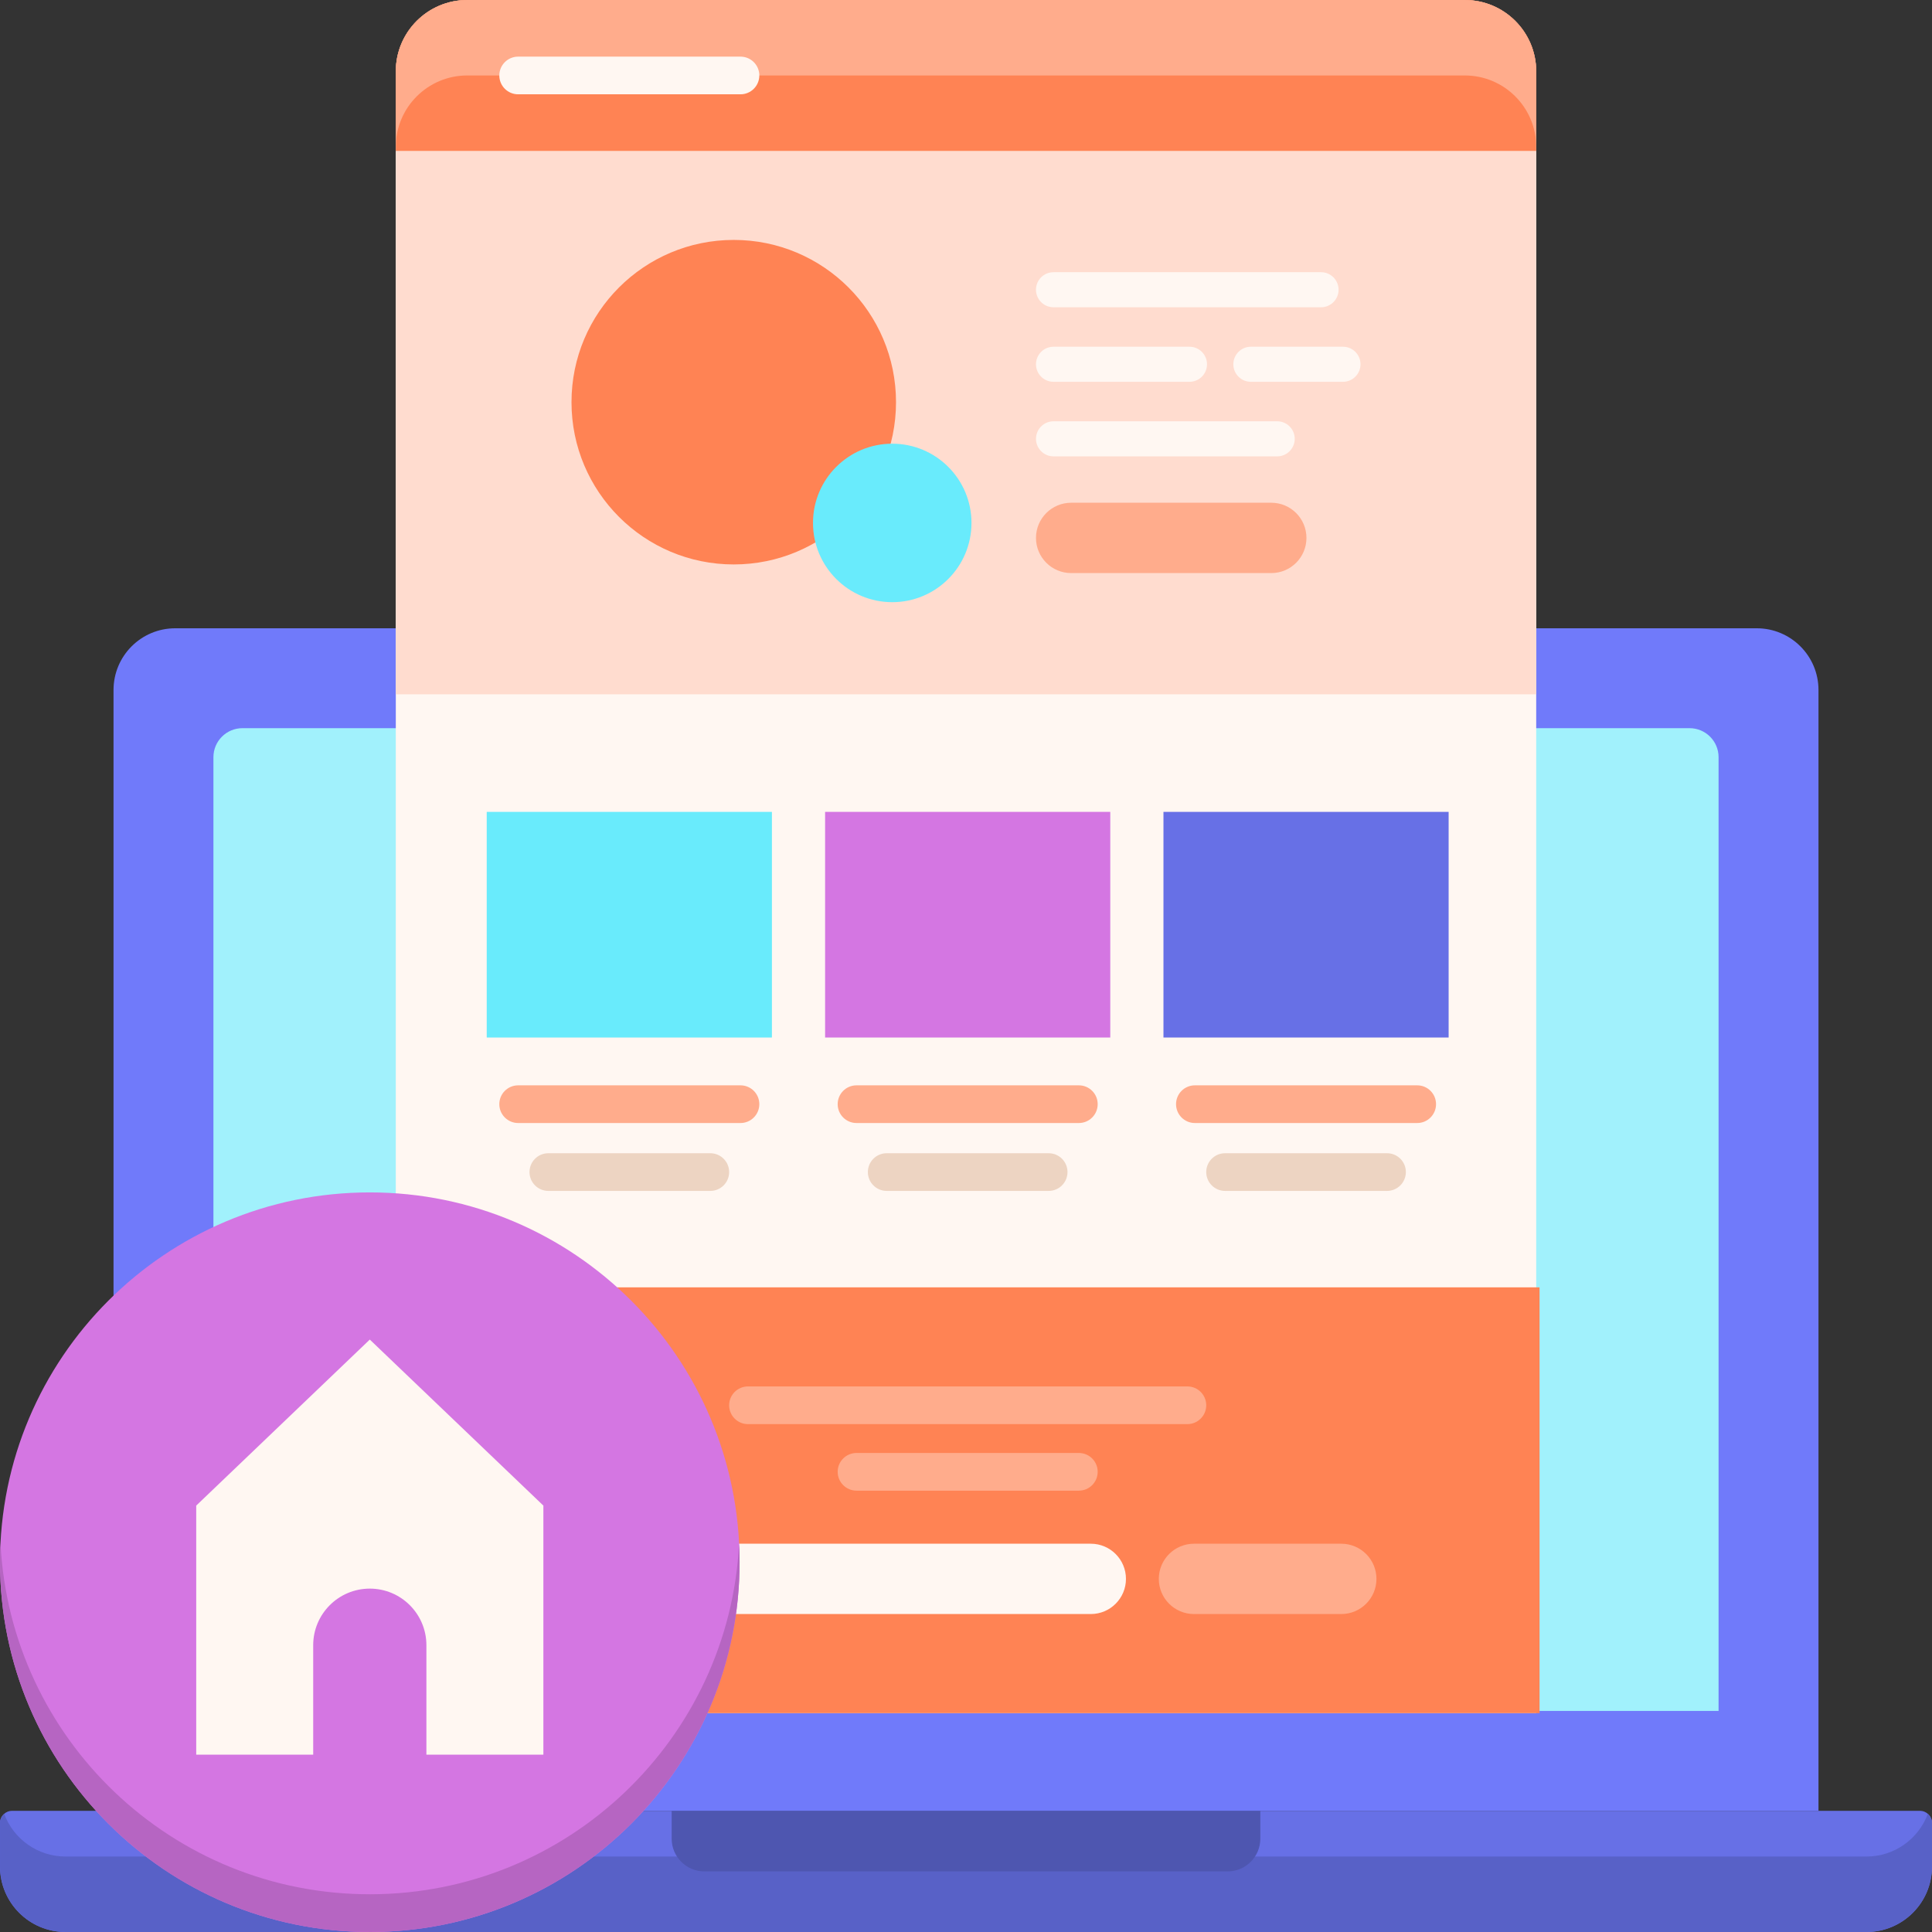 <svg height="512pt" viewBox="0 0 512 512" width="512pt" xmlns="http://www.w3.org/2000/svg"><rect x="0" y="0" width="512" height="512" fill="#333333" stroke="none"/><path d="m481.918 479.891h-451.832v-297.035c0-9.035 7.324-16.355 16.355-16.355h419.117c9.035 0 16.359 7.32 16.359 16.355zm0 0" fill="#707afa"/><path d="m56.559 453.418v-252.75c0-4.25 3.445-7.695 7.695-7.695h383.496c4.246 0 7.691 3.445 7.691 7.695v252.75zm0 0" fill="#a1f1fc"/><path d="m494.637 512h-477.273c-9.59 0-17.363-7.773-17.363-17.363v-11.547c0-1.77 1.434-3.199 3.195-3.199h505.605c1.766 0 3.199 1.434 3.199 3.199v11.547c0 9.59-7.773 17.363-17.363 17.363zm0 0" fill="#6770e6"/><path d="m510.895 480.691c-2.457 6.598-8.801 11.309-16.258 11.309h-477.273c-7.461 0-13.801-4.711-16.258-11.309-.672.586-1.105 1.438-1.105 2.398v11.551c0 9.586 7.773 17.359 17.363 17.359h477.273c9.59 0 17.363-7.773 17.363-17.363v-11.547c0-.961-.434-1.812-1.105-2.398zm0 0" fill="#5861c7"/><path d="m325.32 495.945h-138.641c-4.793 0-8.68-3.887-8.68-8.68v-7.371h156v7.371c0 4.793-3.887 8.68-8.68 8.68zm0 0" fill="#4e56b0"/><path d="m388.184 0h-264.367c-10.453 0-18.926 8.473-18.926 18.926v435.074h302.219v-435.074c0-10.453-8.473-18.926-18.926-18.926zm0 0" fill="#fff7f2"/><path d="m104.891 341.16h303.109v112.84h-303.109zm0 0" fill="#ff8354"/><path d="m104.891 40h302.219v144h-302.219zm0 0" fill="#ffdccf"/><path d="m128.988 215.156h75.578v59.797h-75.578zm0 0" fill="#69ebfc"/><path d="m218.66 215.156h75.574v59.797h-75.574zm0 0" fill="#d476e2"/><path d="m308.328 215.156h75.574v59.797h-75.574zm0 0" fill="#6770e6"/><path d="m196.234 297.613h-58.918c-2.758 0-4.992-2.238-4.992-4.996 0-2.758 2.234-4.992 4.992-4.992h58.918c2.762 0 4.996 2.234 4.996 4.992-.004 2.758-2.234 4.996-4.996 4.996zm0 0" fill="#ffac8c"/><path d="m188.238 315.605h-42.922c-2.758 0-4.992-2.238-4.992-4.996s2.234-4.992 4.992-4.992h42.922c2.758 0 4.992 2.234 4.992 4.992s-2.234 4.996-4.992 4.996zm0 0" fill="#edd4c2"/><path d="m277.906 315.605h-42.922c-2.758 0-4.992-2.238-4.992-4.996s2.234-4.992 4.992-4.992h42.922c2.758 0 4.992 2.234 4.992 4.992s-2.234 4.996-4.992 4.996zm0 0" fill="#edd4c2"/><path d="m367.578 315.605h-42.922c-2.758 0-4.992-2.238-4.992-4.996s2.234-4.992 4.992-4.992h42.922c2.758 0 4.992 2.234 4.992 4.992-.004 2.758-2.238 4.996-4.992 4.996zm0 0" fill="#edd4c2"/><path d="m285.902 297.613h-58.918c-2.758 0-4.992-2.238-4.992-4.996 0-2.758 2.234-4.992 4.992-4.992h58.918c2.762 0 4.996 2.234 4.996 4.992 0 2.758-2.234 4.996-4.996 4.996zm0 0" fill="#ffac8c"/><path d="m375.574 297.613h-58.918c-2.758 0-4.992-2.238-4.992-4.996 0-2.758 2.234-4.992 4.992-4.992h58.918c2.758 0 4.992 2.234 4.992 4.992 0 2.758-2.234 4.996-4.992 4.996zm0 0" fill="#ffac8c"/><path d="m314.668 377.406h-116.445c-2.758 0-4.992-2.234-4.992-4.992 0-2.762 2.234-4.996 4.992-4.996h116.449c2.758 0 4.992 2.234 4.992 4.996 0 2.758-2.238 4.992-4.996 4.992zm0 0" fill="#ffac8c"/><path d="m289.07 427.738h-131.633c-5.148 0-9.32-4.172-9.32-9.316 0-5.148 4.176-9.32 9.32-9.32h131.633c5.148 0 9.32 4.172 9.32 9.32 0 5.145-4.172 9.316-9.32 9.316zm0 0" fill="#fff7f2"/><path d="m355.453 427.738h-39.035c-5.148 0-9.32-4.172-9.32-9.316 0-5.148 4.176-9.32 9.32-9.32h39.035c5.148 0 9.32 4.172 9.32 9.32 0 5.145-4.172 9.316-9.32 9.316zm0 0" fill="#ffac8c"/><path d="m285.902 395.039h-58.918c-2.758 0-4.992-2.238-4.992-4.996 0-2.758 2.234-4.992 4.992-4.992h58.918c2.762 0 4.996 2.234 4.996 4.992 0 2.762-2.234 4.996-4.996 4.996zm0 0" fill="#ffac8c"/><path d="m104.891 18.926v21.074h302.219v-21.074c0-10.453-8.473-18.926-18.926-18.926h-264.367c-10.453 0-18.926 8.473-18.926 18.926zm0 0" fill="#ff8354"/><path d="m388.184 0h-264.367c-10.453 0-18.926 8.473-18.926 18.926v20c0-10.453 8.473-18.926 18.926-18.926h264.367c10.453 0 18.926 8.473 18.926 18.926v-20c0-10.453-8.473-18.926-18.926-18.926zm0 0" fill="#ffac8c"/><path d="m237.453 106.582c0 23.746-19.254 43-43 43-23.75 0-43-19.254-43-43 0-23.75 19.25-43 43-43 23.746 0 43 19.25 43 43zm0 0" fill="#ff8354"/><path d="m257.453 138.582c0 11.598-9.402 21-21 21s-21-9.402-21-21c0-11.602 9.402-21 21-21s21 9.398 21 21zm0 0" fill="#69ebfc"/><path d="m336.902 151.871h-53.035c-5.148 0-9.32-4.176-9.32-9.32 0-5.148 4.176-9.32 9.32-9.32h53.035c5.148 0 9.32 4.172 9.32 9.32.004 5.148-4.172 9.32-9.32 9.32zm0 0" fill="#ffac8c"/><g fill="#fff7f2"><path d="m350.09 81.43h-70.895c-2.566 0-4.648-2.082-4.648-4.648 0-2.57 2.082-4.648 4.648-4.648h70.895c2.566 0 4.645 2.082 4.645 4.648.004 2.566-2.078 4.648-4.645 4.648zm0 0"/><path d="m315.223 101.184h-36.027c-2.566 0-4.648-2.082-4.648-4.648s2.082-4.648 4.648-4.648h36.027c2.57 0 4.648 2.082 4.648 4.648s-2.078 4.648-4.648 4.648zm0 0"/><path d="m355.898 101.184h-24.402c-2.57 0-4.648-2.082-4.648-4.648s2.082-4.648 4.648-4.648h24.402c2.57 0 4.648 2.082 4.648 4.648s-2.082 4.648-4.648 4.648zm0 0"/><path d="m338.469 120.941h-59.27c-2.57 0-4.648-2.082-4.648-4.648 0-2.57 2.082-4.648 4.648-4.648h59.27c2.566 0 4.648 2.082 4.648 4.648 0 2.566-2.082 4.648-4.648 4.648zm0 0"/></g><path d="m196 414c0 54.125-43.875 98-98 98s-98-43.875-98-98 43.875-98 98-98 98 43.875 98 98zm0 0" fill="#d476e2"/><path d="m98.176 502c-52.512.094-95.449-41.137-98.047-93.023-.086 1.723-.133 3.453-.129 5.199.098 54.121 44.051 97.922 98.176 97.824 54.121-.098 97.922-44.051 97.824-98.176 0-1.609-.051-3.207-.129-4.801-2.609 51.711-45.316 92.883-97.695 92.977zm0 0" fill="#b665c2"/><path d="m98 355-46 44v66h31v-29c0-8.285 6.715-15 15-15s15 6.715 15 15v29h31v-66zm0 0" fill="#fff7f2"/><path d="m196.234 24.992h-58.918c-2.758 0-4.992-2.234-4.992-4.992s2.234-4.992 4.992-4.992h58.918c2.762 0 4.996 2.234 4.996 4.992-.004 2.758-2.234 4.992-4.996 4.992zm0 0" fill="#fff7f2"/></svg>